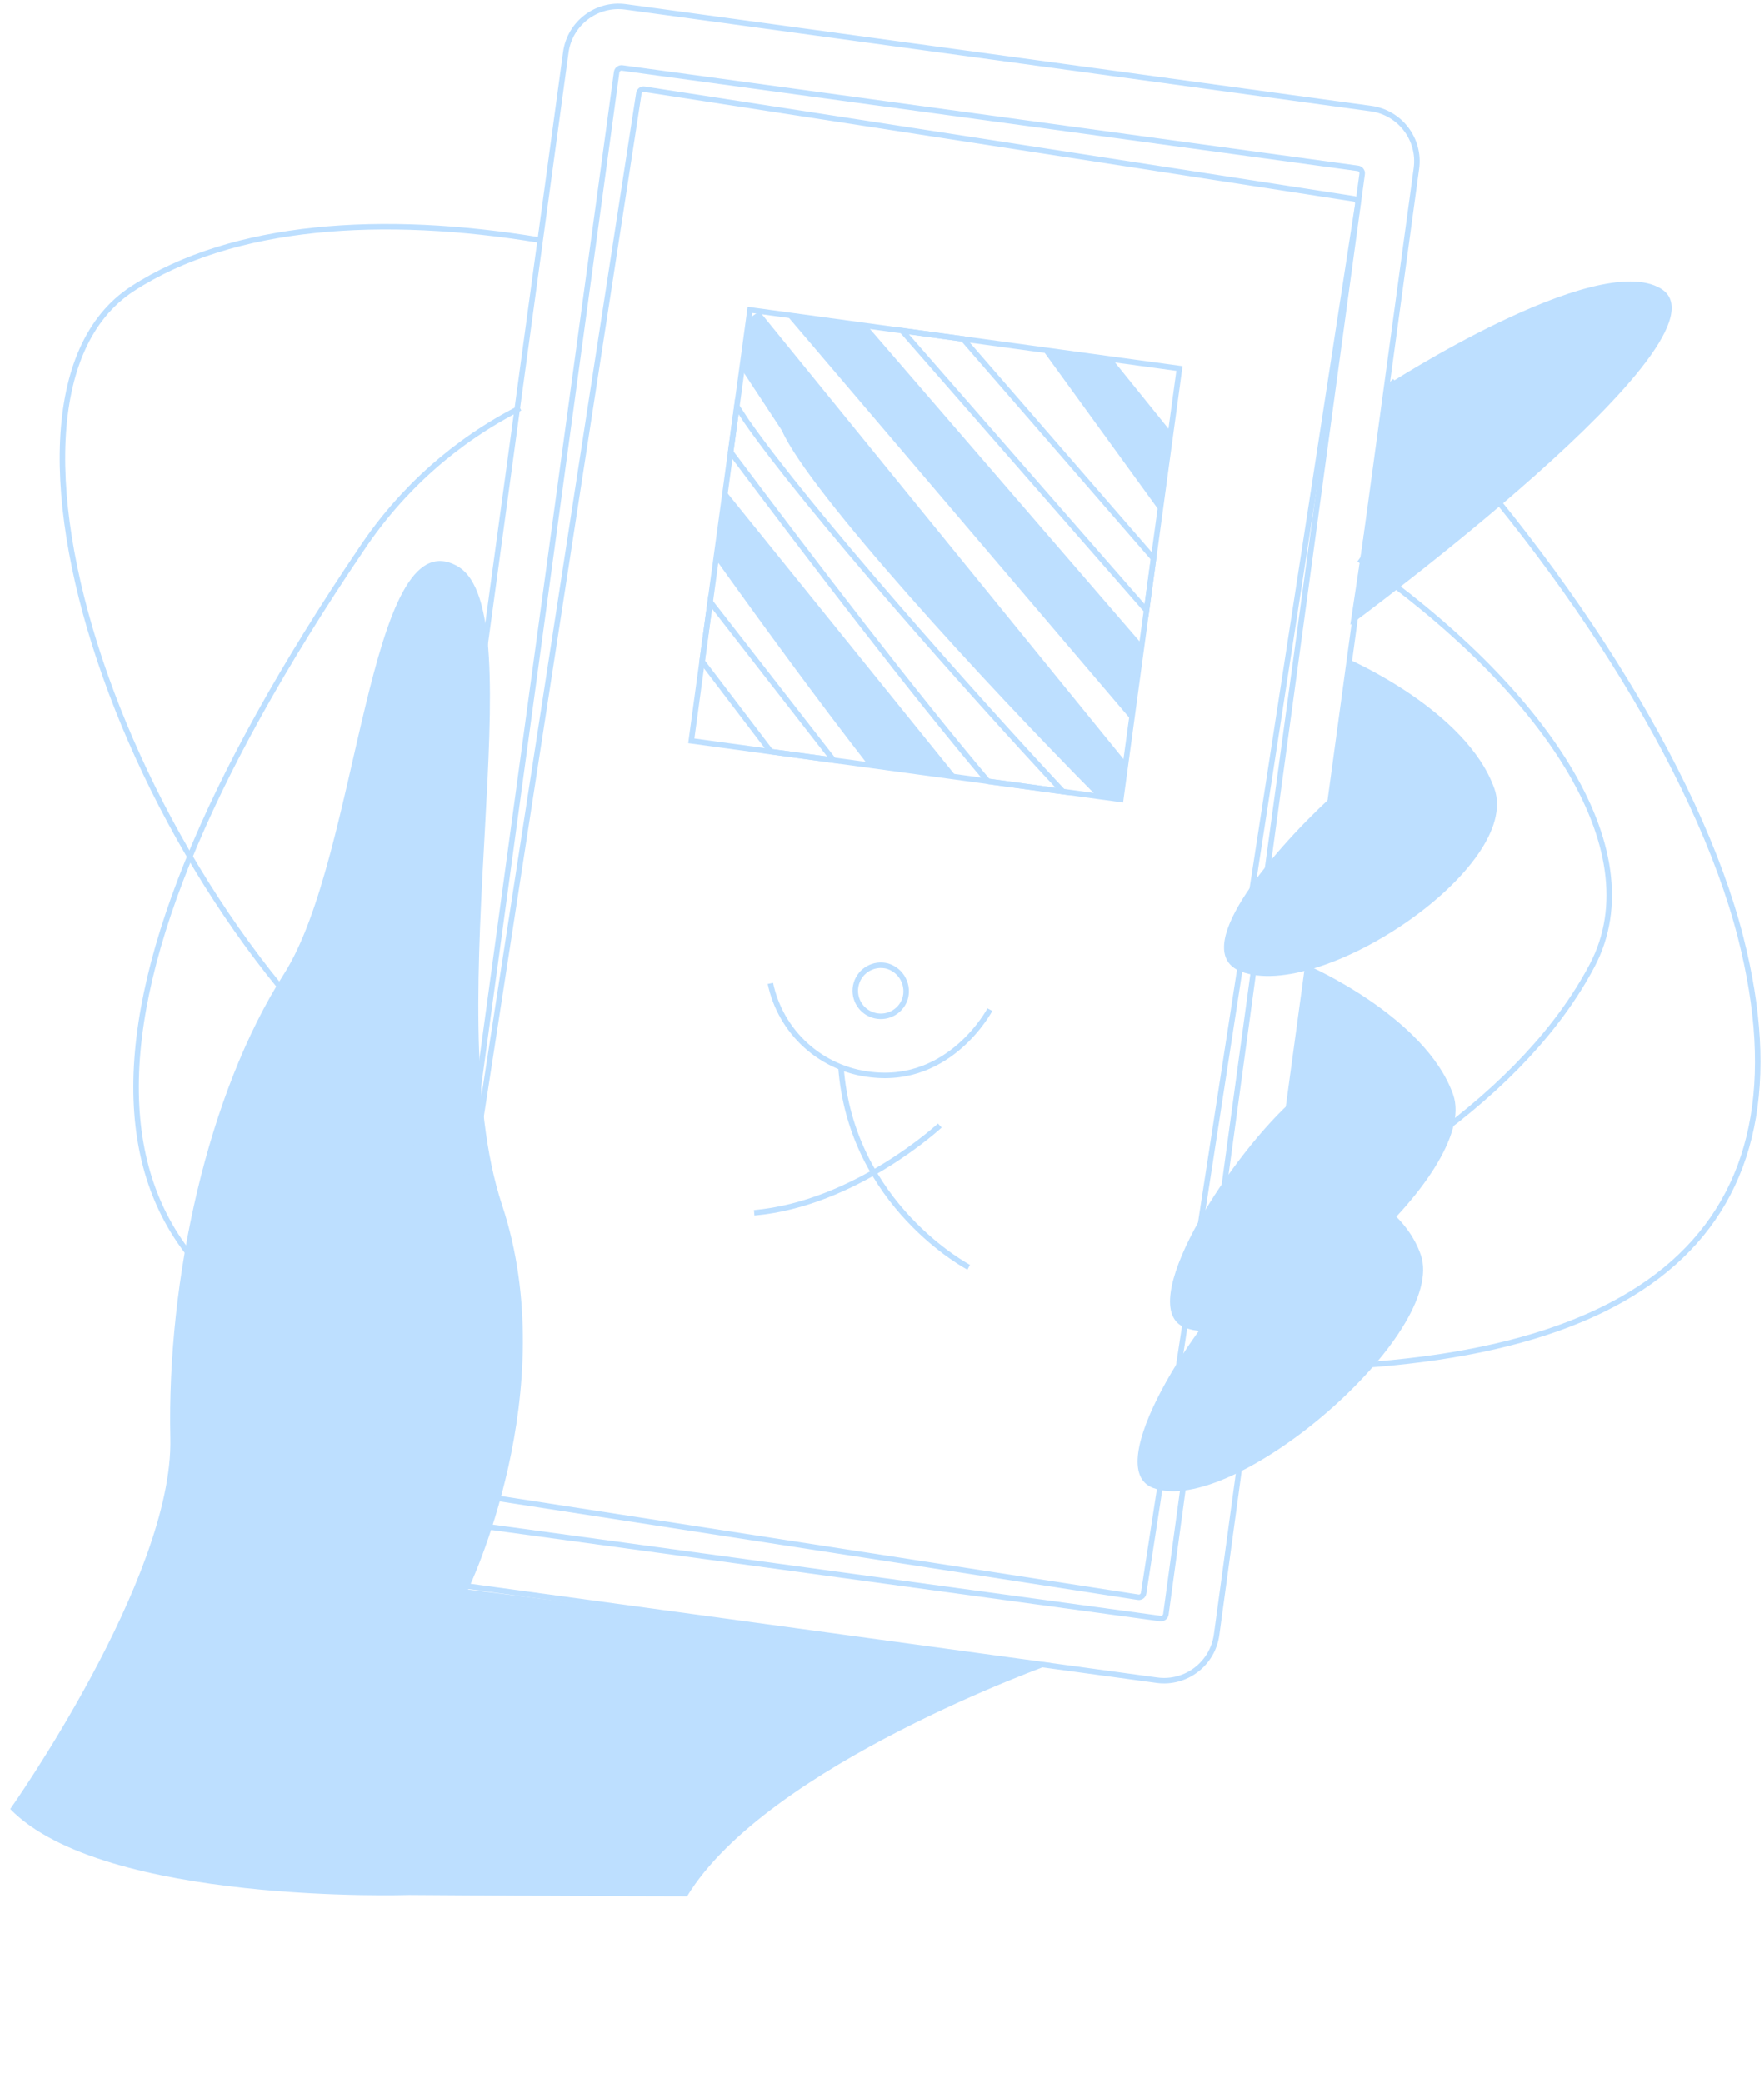<svg width="321" height="379" viewBox="0 0 321 379" fill="none" xmlns="http://www.w3.org/2000/svg">
<g clip-path="url(#clip0_15630_21264)">
<path d="M260.523 207.272C273.395 197.906 283.593 187.31 289.718 175.679C300.966 154.307 280.48 124.939 247.292 101.762M94.635 74.248C82.999 80.162 73.08 88.973 65.83 99.833C8.388 184.664 11.561 235.383 73.165 249.729M228.058 248.946C300.341 249.87 330.106 223.114 316.737 170.574C308.998 140.157 284.05 101.088 253.133 69.305" stroke="#BDDFFF" stroke-miterlimit="10"/>
<path d="M98.24 43.7C69.71 38.981 42.4 40.695 24.137 52.53C-8.425 73.624 25.505 168.659 78.375 205.572" stroke="#BDDFFF" stroke-miterlimit="10"/>
<path d="M1.865 329.177C1.865 329.177 31.578 287.169 31.005 261.737C30.352 232.695 37.852 198.879 51.656 177.264C65.459 155.65 66.844 93.815 83.224 103.012C97.815 111.205 79.352 183.062 91.367 219.285C102.625 253.226 85.178 289.247 85.178 289.247L191.639 302.683C191.639 302.683 139.603 321.088 125.027 345.06C108.089 345.06 74.457 344.816 74.457 344.816C74.457 344.816 18.883 346.651 1.865 329.177ZM252.278 70.134C252.278 70.134 290.371 45.395 302.202 52.513C316.843 61.332 245.706 113.705 245.706 113.705L252.278 70.134ZM231.358 211.554C231.358 211.554 253.444 214.048 258.516 228.293C263.587 242.538 224.337 276.361 209.77 270.738C200.366 267.108 217.042 240.742 228.721 229.901C229.975 223.846 230.854 217.718 231.358 211.554ZM245.401 119.959C245.401 119.959 266.853 129.237 271.926 143.489C277 157.741 240.39 182.404 225.815 176.779C216.412 173.148 230.453 155.938 242.131 145.098C244.477 132.704 245.401 119.959 245.401 119.959Z" fill="#BDDFFF"/>
<path d="M237.891 175.633C237.891 175.633 259.345 184.918 264.416 199.163C269.488 213.408 230.238 247.231 215.67 241.609C206.267 237.978 222.943 211.612 234.621 200.772C236.131 192.452 237.221 184.061 237.891 175.633Z" fill="#BDDFFF"/>
<path d="M113.842 1.26L249.474 19.768C254.76 20.489 258.461 25.363 257.74 30.652L221.383 297.465C220.662 302.755 215.792 306.459 210.506 305.737L74.874 287.229C69.588 286.508 65.887 281.635 66.608 276.345L102.965 9.532C103.686 4.243 108.556 0.539 113.842 1.26Z" stroke="#BDDFFF" stroke-miterlimit="10"/>
<path d="M113.228 12.381L247.093 30.647C247.588 30.715 247.933 31.17 247.866 31.665L212.154 293.745C212.087 294.239 211.631 294.585 211.137 294.518L77.272 276.251C76.778 276.184 76.432 275.728 76.499 275.234L112.211 13.154C112.279 12.659 112.734 12.313 113.228 12.381Z" stroke="#BDDFFF" stroke-miterlimit="10"/>
<path d="M117.255 16.247L246.348 36.183C246.825 36.257 247.151 36.703 247.078 37.18L208.102 289.911C208.029 290.388 207.583 290.715 207.106 290.641L78.013 270.705C77.537 270.631 77.21 270.185 77.284 269.708L116.259 16.977C116.333 16.5 116.778 16.173 117.255 16.247Z" stroke="#BDDFFF" stroke-miterlimit="10"/>
<path d="M136.259 58.011L134.996 67.282L142.284 78.342C147.161 89.468 179.649 124.807 199.614 144.899C200.607 144.18 203.934 145.492 203.934 145.492C203.934 145.492 203.92 139.576 204.858 138.636L138.203 56.656C138.099 56.702 138.003 56.763 137.917 56.837C137.374 57.218 136.797 57.599 136.259 58.011ZM143.081 57.276L205.895 131.065L207.784 117.199L157.814 59.298L143.081 57.276ZM132 89.276L130.289 101.824C138.82 113.756 148.969 127.649 157.95 139.177L174.088 141.39L132 89.276ZM189.711 63.672L211.073 93.114L213.056 78.555L202.456 65.415L189.711 63.672Z" fill="#BDDFFF"/>
<path d="M164.14 60.164L208.627 111.075L209.913 101.63L175.25 61.687L164.14 60.164ZM134.086 73.965L132.954 82.269C148.147 102.517 166.546 126.545 179.783 142.176L193.429 144.048C177.132 126.612 147.048 92.744 135.788 76.567L134.086 73.965ZM129.241 109.522L127.765 120.346L140.263 136.757L151.674 138.321L129.241 109.522Z" stroke="#BDDFFF" stroke-miterlimit="10"/>
<path d="M214.622 67.059L136.478 56.398L125.797 134.801L203.941 145.461L214.622 67.059Z" stroke="#BDDFFF" stroke-miterlimit="10"/>
<path d="M176.277 230.613C176.277 230.613 154.846 219.384 153.022 194.079M171.016 204.818C171.016 204.818 155.678 219.076 137.242 220.703M180.13 183.718C180.13 183.718 172.989 197.277 158.472 195.541C154.065 195.059 149.923 193.193 146.639 190.212C143.355 187.231 141.097 183.287 140.189 178.944M161.52 175.801C162.127 175.988 162.69 176.293 163.177 176.7C163.665 177.106 164.066 177.606 164.359 178.17C164.651 178.733 164.828 179.349 164.88 179.982C164.932 180.615 164.858 181.252 164.661 181.856C163.809 184.231 161.22 185.496 158.828 184.703C156.435 183.91 155.105 181.352 155.837 178.937C156.569 176.522 159.091 175.131 161.52 175.801Z" stroke="#BDDFFF" stroke-miterlimit="10"/>
</g>
<defs>
<clipPath id="clip0_15630_21264">
<rect width="321" height="379" fill="white" transform="matrix(-1 0 0 1 321 0)"/>
</clipPath>
</defs>
</svg>
